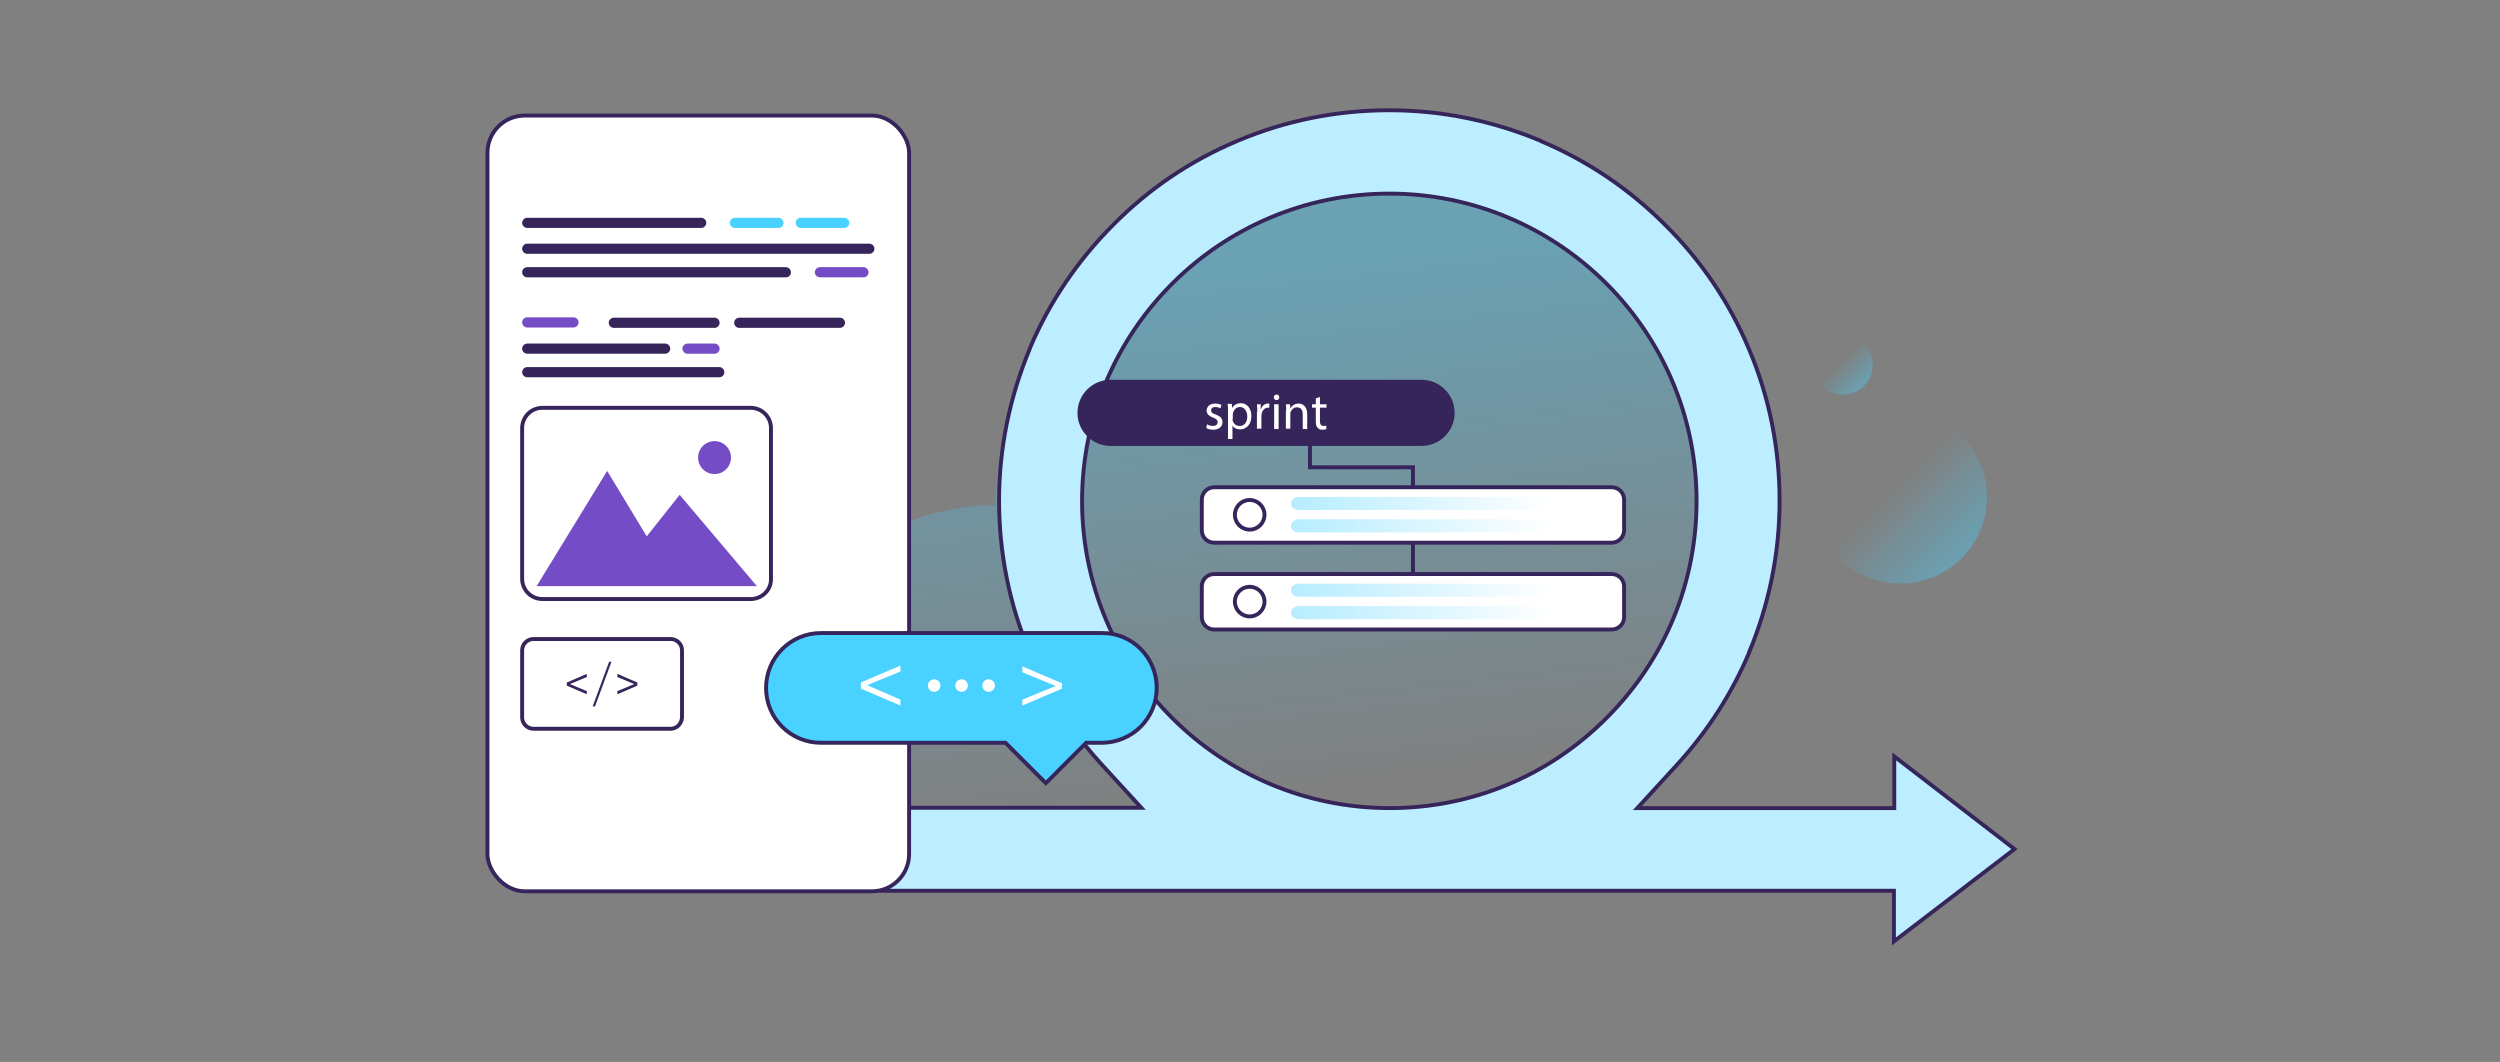 <svg width="638" height="271" viewBox="0 0 638 271" fill="none" xmlns="http://www.w3.org/2000/svg">
<rect x="0" y="0" width="638" height="271" fill="#808080" stroke="none"/>
<path opacity="0.4" d="M446.297 153.006C433.326 204.722 380.385 236.233 328.093 223.484C321.202 221.8 314.635 219.395 308.473 216.428C295.988 241.124 267.451 254.755 239.318 247.859C206.565 239.841 186.702 207.127 194.809 174.815C201.701 147.313 226.671 128.952 254.074 128.952C254.155 121.575 255.046 114.118 256.911 106.662C269.883 54.945 322.823 23.434 375.115 36.183C427.326 49.012 459.269 101.289 446.297 153.006Z" fill="url(#paint0_linear)"/>
<path d="M514.098 216.687L483.42 193.042V206.227H417.845L428.305 194.8C435.865 186.449 441.93 177.043 446.325 166.671V166.583C451.512 154.188 454.149 141.091 454.149 127.818C454.149 114.368 451.512 101.271 446.325 89.052C441.315 77.098 434.107 66.461 424.965 57.407C415.823 48.266 405.187 41.057 393.32 36.047L393.232 35.959C380.838 30.773 367.828 28.136 354.555 28.136C341.106 28.136 328.008 30.773 315.79 35.959C303.835 40.97 293.198 48.178 284.144 57.319C275.003 66.461 267.795 77.098 262.784 88.965V89.052C257.598 101.535 254.961 114.544 254.961 127.73C254.961 141.179 257.598 154.276 262.784 166.495C267.179 176.955 273.245 186.361 280.804 194.712L291.265 206.139H224.898V227.324H483.332V240.245L514.098 216.687ZM354.643 206.227C311.306 206.227 276.145 171.066 276.145 127.818C276.145 84.569 311.306 49.408 354.555 49.408C397.803 49.408 432.964 84.569 432.964 127.818C432.964 148.738 424.877 168.341 410.021 183.196C395.254 198.052 375.563 206.227 354.643 206.227Z" fill="#BCEEFF" stroke="#36255A" stroke-miterlimit="10" stroke-linecap="round"/>
<rect x="124.398" y="29.494" width="107.603" height="197.966" rx="9.5" fill="white" stroke="#36255A"/>
<path d="M178.95 58.177H134.55C133.85 58.177 133.25 57.577 133.25 56.877C133.25 56.177 133.85 55.577 134.55 55.577H178.95C179.65 55.577 180.25 56.177 180.25 56.877C180.25 57.577 179.65 58.177 178.95 58.177Z" fill="#36255A"/>
<path d="M221.85 64.777H134.55C133.85 64.777 133.25 64.177 133.25 63.477C133.25 62.777 133.85 62.177 134.55 62.177H221.85C222.55 62.177 223.15 62.777 223.15 63.477C223.15 64.177 222.55 64.777 221.85 64.777Z" fill="#36255A"/>
<path d="M200.55 70.777H134.55C133.85 70.777 133.25 70.177 133.25 69.477C133.25 68.777 133.85 68.177 134.55 68.177H200.55C201.25 68.177 201.85 68.777 201.85 69.477C201.85 70.277 201.25 70.777 200.55 70.777Z" fill="#36255A"/>
<path d="M183.55 96.277H134.55C133.85 96.277 133.25 95.677 133.25 94.977C133.25 94.277 133.85 93.677 134.55 93.677H183.55C184.25 93.677 184.85 94.277 184.85 94.977C184.85 95.777 184.25 96.277 183.55 96.277Z" fill="#36255A"/>
<path d="M169.75 90.277H134.55C133.85 90.277 133.25 89.677 133.25 88.977C133.25 88.277 133.85 87.677 134.55 87.677H169.75C170.45 87.677 171.05 88.277 171.05 88.977C171.05 89.677 170.45 90.277 169.75 90.277Z" fill="#36255A"/>
<path d="M146.35 83.578H134.55C133.85 83.578 133.25 82.978 133.25 82.278C133.25 81.578 133.85 80.978 134.55 80.978H146.35C147.05 80.978 147.65 81.578 147.65 82.278C147.65 82.978 147.05 83.578 146.35 83.578Z" fill="#744CC6"/>
<path d="M214.349 83.677H188.649C187.949 83.677 187.349 83.077 187.349 82.377C187.349 81.677 187.949 81.077 188.649 81.077H214.349C215.049 81.077 215.649 81.677 215.649 82.377C215.649 83.077 215.049 83.677 214.349 83.677Z" fill="#36255A"/>
<path d="M198.65 58.177H187.55C186.85 58.177 186.25 57.577 186.25 56.877C186.25 56.177 186.85 55.577 187.55 55.577H198.65C199.35 55.577 199.95 56.177 199.95 56.877C199.95 57.577 199.45 58.177 198.65 58.177Z" fill="#49D1FF"/>
<path d="M215.45 58.177H204.35C203.65 58.177 203.05 57.577 203.05 56.877C203.05 56.177 203.65 55.577 204.35 55.577H215.45C216.15 55.577 216.75 56.177 216.75 56.877C216.75 57.577 216.15 58.177 215.45 58.177Z" fill="#49D1FF"/>
<path d="M220.349 70.777H209.249C208.549 70.777 207.949 70.177 207.949 69.477C207.949 68.777 208.549 68.177 209.249 68.177H220.349C221.049 68.177 221.649 68.777 221.649 69.477C221.649 70.277 221.049 70.777 220.349 70.777Z" fill="#744CC6"/>
<path d="M182.349 83.677H156.649C155.949 83.677 155.349 83.077 155.349 82.377C155.349 81.677 155.949 81.077 156.649 81.077H182.349C183.049 81.077 183.649 81.677 183.649 82.377C183.649 83.077 183.049 83.677 182.349 83.677Z" fill="#36255A"/>
<path d="M182.35 90.277H175.45C174.75 90.277 174.15 89.677 174.15 88.977C174.15 88.277 174.75 87.677 175.45 87.677H182.35C183.05 87.677 183.65 88.277 183.65 88.977C183.65 89.677 183.05 90.277 182.35 90.277Z" fill="#744CC6"/>
<path d="M191.55 152.877H138.45C135.55 152.877 133.25 150.577 133.25 147.677V109.277C133.25 106.377 135.55 104.077 138.45 104.077H191.55C194.45 104.077 196.75 106.377 196.75 109.277V147.677C196.85 150.577 194.45 152.877 191.55 152.877Z" fill="white" stroke="#36255A" stroke-miterlimit="10" stroke-linecap="round"/>
<path d="M182.35 120.977C184.669 120.977 186.55 119.097 186.55 116.777C186.55 114.458 184.669 112.577 182.35 112.577C180.03 112.577 178.15 114.458 178.15 116.777C178.15 119.097 180.03 120.977 182.35 120.977Z" fill="#744CC6"/>
<path d="M136.949 149.577L154.949 120.177L165.049 136.877L173.449 126.277L193.149 149.577H136.949Z" fill="#744CC6"/>
<path d="M171.15 185.977H136.15C134.55 185.977 133.25 184.677 133.25 183.077V165.977C133.25 164.377 134.55 163.077 136.15 163.077H171.15C172.75 163.077 174.05 164.377 174.05 165.977V183.077C173.95 184.777 172.65 185.977 171.15 185.977Z" stroke="#36255A" stroke-miterlimit="10" stroke-linecap="round"/>
<path d="M149.75 176.377V177.177L144.65 174.977V174.177L149.75 171.977V172.777L145.45 174.577L149.75 176.377Z" fill="#36255A"/>
<path d="M151.85 180.277H151.25L155.45 168.877H156.05L151.85 180.277Z" fill="#36255A"/>
<path d="M162.65 174.977L157.55 177.177V176.377L161.85 174.577L157.55 172.777V171.977L162.65 174.177V174.977Z" fill="#36255A"/>
<path d="M295.198 175.556C295.198 179.456 293.598 182.956 291.098 185.456C288.598 187.956 284.998 189.556 281.198 189.556H277.198L266.898 199.856L256.598 189.556H209.498C201.698 189.556 195.498 183.256 195.498 175.556C195.498 171.656 197.098 168.156 199.598 165.656C202.098 163.156 205.598 161.556 209.498 161.556H281.198C288.898 161.456 295.198 167.756 295.198 175.556Z" fill="#49D1FF" stroke="#36255A" stroke-miterlimit="10" stroke-linecap="round"/>
<path d="M229.798 178.555V180.055L219.698 175.755V174.155L229.798 169.855V171.355L221.298 174.855L229.798 178.555Z" fill="white"/>
<path d="M270.998 175.756L260.898 180.056V178.556L269.398 175.056L260.898 171.556V170.056L270.998 174.356V175.756Z" fill="white"/>
<path d="M238.398 176.555C239.282 176.555 239.998 175.839 239.998 174.955C239.998 174.072 239.282 173.355 238.398 173.355C237.514 173.355 236.798 174.072 236.798 174.955C236.798 175.839 237.514 176.555 238.398 176.555Z" fill="white"/>
<path d="M245.398 176.555C246.282 176.555 246.998 175.839 246.998 174.955C246.998 174.072 246.282 173.355 245.398 173.355C244.514 173.355 243.798 174.072 243.798 174.955C243.798 175.839 244.514 176.555 245.398 176.555Z" fill="white"/>
<path d="M252.298 176.555C253.182 176.555 253.898 175.839 253.898 174.955C253.898 174.072 253.182 173.355 252.298 173.355C251.414 173.355 250.698 174.072 250.698 174.955C250.698 175.839 251.414 176.555 252.298 176.555Z" fill="white"/>
<path d="M334.303 113.271V119.249H360.586V147.993" stroke="#36255A" stroke-miterlimit="10" stroke-linecap="round"/>
<path d="M362.783 113.798H283.406C278.748 113.798 274.968 110.018 274.968 105.36C274.968 100.701 278.748 96.921 283.406 96.921H362.783C367.442 96.921 371.221 100.701 371.221 105.36C371.221 110.018 367.442 113.798 362.783 113.798Z" fill="#36255A"/>
<path d="M308.019 108.26C308.371 108.524 308.986 108.7 309.514 108.7C310.393 108.7 310.744 108.26 310.744 107.733C310.744 107.206 310.393 106.854 309.602 106.59C308.459 106.151 307.932 105.536 307.932 104.832C307.932 103.777 308.723 102.986 310.129 102.986C310.744 102.986 311.36 103.162 311.711 103.338L311.448 104.217C311.184 104.041 310.744 103.865 310.129 103.865C309.426 103.865 309.074 104.217 309.074 104.744C309.074 105.272 309.426 105.536 310.305 105.799C311.448 106.239 311.975 106.766 311.975 107.733C311.975 108.876 311.096 109.667 309.602 109.667C308.898 109.667 308.283 109.491 307.844 109.227L308.019 108.26Z" fill="white"/>
<path d="M313.382 105.184C313.382 104.393 313.382 103.69 313.294 103.074H314.349L314.436 104.129C314.876 103.338 315.667 102.898 316.722 102.898C318.216 102.898 319.359 104.217 319.359 106.151C319.359 108.436 317.953 109.579 316.458 109.579C315.579 109.579 314.876 109.227 314.524 108.612V112.04H313.382V105.184ZM314.524 106.942C314.524 107.118 314.524 107.294 314.612 107.381C314.788 108.173 315.491 108.7 316.37 108.7C317.601 108.7 318.304 107.733 318.304 106.239C318.304 105.008 317.601 103.865 316.458 103.865C315.667 103.865 314.964 104.393 314.7 105.272C314.7 105.448 314.612 105.623 314.612 105.711V106.942H314.524Z" fill="white"/>
<path d="M320.853 105.096C320.853 104.393 320.853 103.69 320.765 103.162H321.732V104.393H321.82C322.084 103.514 322.787 102.986 323.578 102.986C323.666 102.986 323.842 102.986 323.93 102.986V104.041C323.842 104.041 323.666 104.041 323.578 104.041C322.787 104.041 322.172 104.656 321.996 105.536C321.996 105.711 321.908 105.887 321.908 106.063V109.403H320.765V105.096H320.853Z" fill="white"/>
<path d="M326.479 101.404C326.479 101.756 326.215 102.108 325.776 102.108C325.336 102.108 325.073 101.756 325.073 101.404C325.073 100.965 325.336 100.701 325.776 100.701C326.127 100.613 326.479 100.965 326.479 101.404ZM325.16 109.491V103.162H326.303V109.491H325.16Z" fill="white"/>
<path d="M328.237 104.832C328.237 104.217 328.237 103.602 328.149 103.162H329.204L329.292 104.217C329.644 103.602 330.347 102.986 331.402 102.986C332.281 102.986 333.599 103.514 333.599 105.711V109.491H332.456V105.799C332.456 104.744 332.105 103.953 330.962 103.953C330.171 103.953 329.643 104.481 329.38 105.096C329.292 105.272 329.292 105.448 329.292 105.623V109.403H328.149V104.832H328.237Z" fill="white"/>
<path d="M336.852 101.316V103.162H338.522V104.041H336.852V107.47C336.852 108.261 337.115 108.7 337.731 108.7C337.994 108.7 338.258 108.7 338.434 108.612L338.522 109.491C338.258 109.579 337.907 109.667 337.467 109.667C336.94 109.667 336.5 109.491 336.236 109.14C335.885 108.788 335.797 108.261 335.797 107.47V104.041H334.83V103.162H335.797V101.668L336.852 101.316Z" fill="white"/>
<path d="M411.305 138.499H309.866C308.108 138.499 306.701 137.093 306.701 135.335V127.511C306.701 125.753 308.108 124.347 309.866 124.347H411.305C413.063 124.347 414.47 125.753 414.47 127.511V135.335C414.47 137.005 413.063 138.499 411.305 138.499Z" fill="white" stroke="#36255A" stroke-miterlimit="10" stroke-linecap="round"/>
<path opacity="0.4" d="M401.197 130.149H331.49C330.347 130.149 329.468 129.446 329.468 128.479C329.468 127.512 330.347 126.809 331.49 126.809H401.197C402.339 126.809 403.218 127.512 403.218 128.479C403.218 129.446 402.252 130.149 401.197 130.149Z" fill="url(#paint1_linear)"/>
<path opacity="0.4" d="M401.197 135.863H331.49C330.347 135.863 329.468 135.16 329.468 134.193C329.468 133.314 330.347 132.522 331.49 132.522H401.197C402.339 132.522 403.218 133.226 403.218 134.193C403.218 135.16 402.251 135.863 401.197 135.863Z" fill="url(#paint2_linear)"/>
<path d="M411.305 160.65H309.866C308.108 160.65 306.701 159.244 306.701 157.486V149.663C306.701 147.904 308.108 146.498 309.866 146.498H411.305C413.063 146.498 414.47 147.904 414.47 149.663V157.486C414.47 159.244 413.063 160.65 411.305 160.65Z" fill="white" stroke="#36255A" stroke-miterlimit="10" stroke-linecap="round"/>
<path opacity="0.4" d="M401.197 152.299H331.49C330.347 152.299 329.468 151.596 329.468 150.629C329.468 149.662 330.347 148.959 331.49 148.959H401.197C402.339 148.959 403.218 149.662 403.218 150.629C403.218 151.596 402.252 152.299 401.197 152.299Z" fill="url(#paint3_linear)"/>
<path opacity="0.4" d="M401.197 158.013H331.49C330.347 158.013 329.468 157.31 329.468 156.343C329.468 155.464 330.347 154.673 331.49 154.673H401.197C402.339 154.673 403.218 155.376 403.218 156.343C403.218 157.31 402.251 158.013 401.197 158.013Z" fill="url(#paint4_linear)"/>
<path d="M318.92 135.158C321.007 135.158 322.699 133.466 322.699 131.378C322.699 129.291 321.007 127.599 318.92 127.599C316.832 127.599 315.14 129.291 315.14 131.378C315.14 133.466 316.832 135.158 318.92 135.158Z" fill="white" stroke="#36255A" stroke-miterlimit="10" stroke-linecap="round"/>
<path d="M318.92 157.311C321.007 157.311 322.699 155.618 322.699 153.531C322.699 151.443 321.007 149.751 318.92 149.751C316.832 149.751 315.14 151.443 315.14 153.531C315.14 155.618 316.832 157.311 318.92 157.311Z" fill="white" stroke="#36255A" stroke-miterlimit="10" stroke-linecap="round"/>
<path opacity="0.4" d="M484.98 148.913C497.189 148.913 507.086 139.016 507.086 126.807C507.086 114.598 497.189 104.701 484.98 104.701C472.771 104.701 462.874 114.598 462.874 126.807C462.874 139.016 472.771 148.913 484.98 148.913Z" fill="url(#paint5_linear)"/>
<path opacity="0.4" d="M470.39 100.687C474.541 100.687 477.906 97.322 477.906 93.171C477.906 89.02 474.541 85.655 470.39 85.655C466.239 85.655 462.874 89.02 462.874 93.171C462.874 97.322 466.239 100.687 470.39 100.687Z" fill="url(#paint6_linear)"/>
<defs>
<linearGradient id="paint0_linear" x1="310.913" y1="72.027" x2="337.812" y2="306.751" gradientUnits="userSpaceOnUse">
<stop stop-color="#49D1FF"/>
<stop offset="0.562" stop-color="#49D1FF" stop-opacity="0"/>
</linearGradient>
<linearGradient id="paint1_linear" x1="329.472" y1="128.517" x2="403.167" y2="128.517" gradientUnits="userSpaceOnUse">
<stop stop-color="#49D1FF"/>
<stop offset="0.903" stop-color="#49D1FF" stop-opacity="0"/>
</linearGradient>
<linearGradient id="paint2_linear" x1="329.472" y1="134.201" x2="403.167" y2="134.201" gradientUnits="userSpaceOnUse">
<stop stop-color="#49D1FF"/>
<stop offset="0.903" stop-color="#49D1FF" stop-opacity="0"/>
</linearGradient>
<linearGradient id="paint3_linear" x1="329.472" y1="150.685" x2="403.167" y2="150.685" gradientUnits="userSpaceOnUse">
<stop stop-color="#49D1FF"/>
<stop offset="0.903" stop-color="#49D1FF" stop-opacity="0"/>
</linearGradient>
<linearGradient id="paint4_linear" x1="329.472" y1="156.368" x2="403.167" y2="156.368" gradientUnits="userSpaceOnUse">
<stop stop-color="#49D1FF"/>
<stop offset="0.903" stop-color="#49D1FF" stop-opacity="0"/>
</linearGradient>
<linearGradient id="paint5_linear" x1="500.549" y1="142.322" x2="469.333" y2="111.106" gradientUnits="userSpaceOnUse">
<stop stop-color="#49D1FF"/>
<stop offset="0.562" stop-color="#49D1FF" stop-opacity="0"/>
</linearGradient>
<linearGradient id="paint6_linear" x1="475.705" y1="98.369" x2="465.052" y2="87.716" gradientUnits="userSpaceOnUse">
<stop stop-color="#49D1FF"/>
<stop offset="0.562" stop-color="#49D1FF" stop-opacity="0"/>
</linearGradient>
</defs>
</svg>

